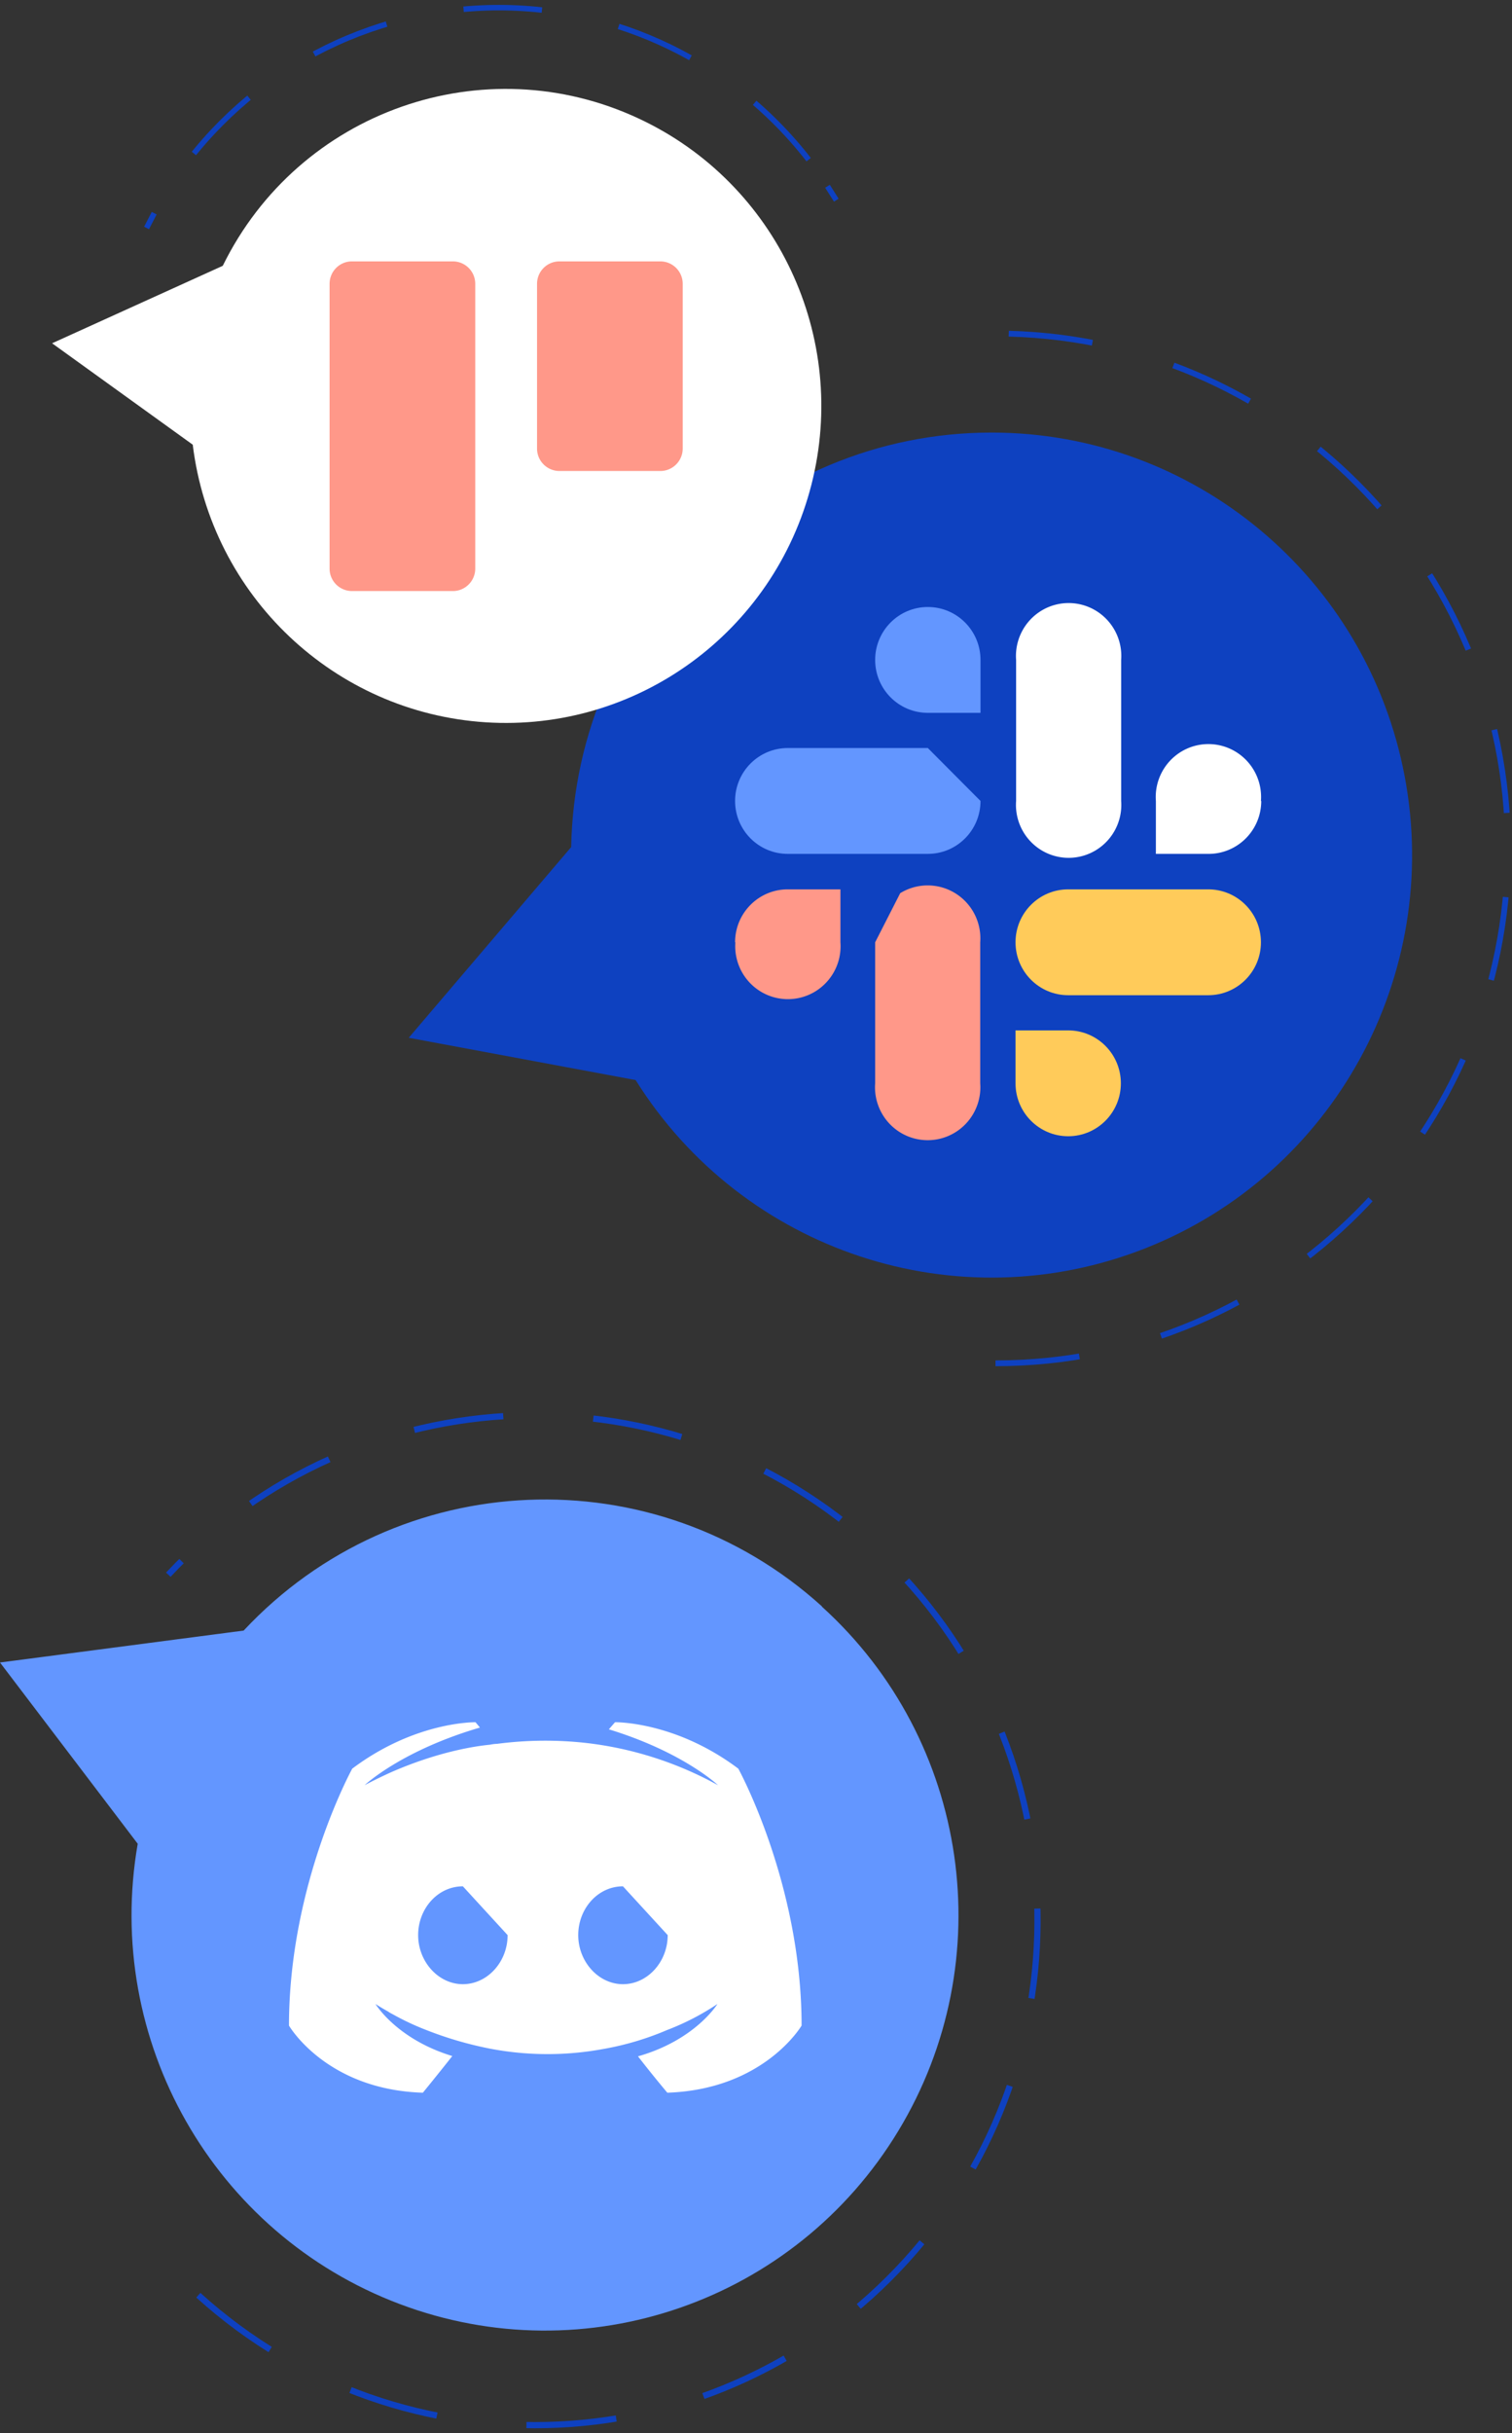 <svg xmlns="http://www.w3.org/2000/svg" width="212" height="341" viewBox="0 0 212 341"><rect x="0" y="0" width="212" height="341" fill="#333333" stroke="none"/><defs><clipPath id="a4oma"><path d="M0 340.335V.665h211.828v339.67z"/></clipPath></defs><g><g><g><g/><g clip-path="url(#a4oma)"><path fill="#0e41c0" d="M139.004 60.623c-32.116.017-58.312 25.846-58.919 58.094L57.31 145.443l31.811 5.926c15.09 24.085 45.104 33.985 71.474 23.575 26.37-10.41 41.638-38.185 36.358-66.142-5.28-27.957-29.615-48.189-57.949-48.179"/></g><g clip-path="url(#a4oma)"><path fill="#fff" d="M89.658 16.66C67.848 6.406 41.879 15.56 31.234 37.252L7.304 48.11l19.721 14.213c2.597 21.195 19.843 37.535 41.063 38.905 21.22 1.37 40.408-12.62 45.684-33.307 5.276-20.686-4.852-42.216-24.114-51.26"/></g><g clip-path="url(#a4oma)"><path fill="#6396ff" d="M115.239 225.126c-23.441-21.219-59.476-19.709-81.076 3.397L0 232.998 19.31 258.4c-4.787 27.562 10.625 54.647 36.702 64.496 26.076 9.848 55.44-.324 69.925-24.224 14.484-23.9 9.992-54.767-10.698-73.504"/></g><g clip-path="url(#a4oma)"><path fill="#6396ff" d="M137.478 112.253c0 4.096-3.307 7.417-7.386 7.417h-19.64c-4.078 0-7.385-3.32-7.385-7.417 0-4.096 3.307-7.417 7.386-7.417h19.64zm-7.386-27.182c4.08 0 7.386 3.32 7.386 7.417v7.417h-7.386c-4.079 0-7.385-3.32-7.385-7.417 0-4.097 3.306-7.417 7.385-7.417z"/></g><g clip-path="url(#a4oma)"><path fill="#fff" d="M157.2 112.253a7.426 7.426 0 0 1-3.514 6.883 7.359 7.359 0 0 1-7.702 0 7.426 7.426 0 0 1-3.514-6.883V92.488a7.426 7.426 0 0 1 3.514-6.883 7.359 7.359 0 0 1 7.702 0 7.426 7.426 0 0 1 3.514 6.883zm19.64 0c0 4.096-3.307 7.417-7.386 7.417h-7.385v-7.417a7.426 7.426 0 0 1 3.513-6.883 7.359 7.359 0 0 1 7.702 0 7.426 7.426 0 0 1 3.514 6.883z"/></g><g clip-path="url(#a4oma)"><path fill="#ffcb5a" d="M149.773 139.477c-4.079 0-7.385-3.321-7.385-7.417 0-4.097 3.306-7.418 7.385-7.418h19.64c4.079 0 7.385 3.321 7.385 7.418 0 4.096-3.306 7.417-7.385 7.417zm0 19.765c-4.079 0-7.385-3.321-7.385-7.417v-7.417h7.385c4.079 0 7.386 3.32 7.386 7.417 0 4.096-3.307 7.417-7.386 7.417z"/></g><g clip-path="url(#a4oma)"><path fill="#ff9889" d="M126.22 125.177a7.359 7.359 0 0 1 7.703 0 7.426 7.426 0 0 1 3.514 6.883v19.765a7.426 7.426 0 0 1-3.514 6.883 7.359 7.359 0 0 1-7.702 0 7.426 7.426 0 0 1-3.514-6.883V132.06zm-23.153 6.883c0-4.097 3.307-7.418 7.386-7.418h7.385v7.418a7.426 7.426 0 0 1-3.514 6.882 7.359 7.359 0 0 1-7.702 0 7.426 7.426 0 0 1-3.514-6.882z"/></g><g clip-path="url(#a4oma)"><path fill="#ff9889" d="M78.435 36.632h14.152a3.142 3.142 0 0 1 3.136 3.149v23.08c0 1.739-1.404 3.149-3.136 3.149H78.435a3.142 3.142 0 0 1-3.136-3.15V39.78c0-1.738 1.404-3.148 3.136-3.148"/></g><g clip-path="url(#a4oma)"><path fill="#ff9889" d="M49.347 36.632h14.152a3.142 3.142 0 0 1 3.136 3.149v39.903c0 1.74-1.404 3.15-3.136 3.15H49.347a3.142 3.142 0 0 1-3.136-3.15V39.781c0-1.74 1.404-3.15 3.136-3.15"/></g><g clip-path="url(#a4oma)"><path fill="#fff" d="M93.619 271.203c0 3.77-2.847 6.878-6.272 6.878-3.424 0-6.271-3.149-6.271-6.878 0-3.73 2.764-6.837 6.271-6.837zm-22.446 0c0 3.77-2.847 6.878-6.271 6.878-3.425 0-6.272-3.149-6.272-6.878 0-3.73 2.765-6.837 6.272-6.837zm22.404 22.085c13.575-.456 18.815-9.406 18.815-9.406 0-19.89-8.871-36.008-8.871-36.008-8.87-6.671-17.288-6.505-17.288-6.505l-.866.994c10.438 3.19 15.307 7.832 15.307 7.832a49.979 49.979 0 0 0-18.526-5.926 51.85 51.85 0 0 0-12.419.124 6.04 6.04 0 0 0-1.031.125c-2.146.207-7.344.994-13.946 3.895-2.27 1.036-3.63 1.782-3.63 1.782s5.115-4.849 16.173-8.08l-.619-.746s-8.417-.166-17.288 6.505c0 0-8.87 16.119-8.87 36.008 0 0 5.198 8.992 18.773 9.406 0 0 2.269-2.776 4.126-5.138-7.799-2.362-10.77-7.293-10.77-7.293s.62.415 1.734 1.036l.247.166.537.29a35.953 35.953 0 0 0 4.497 2.113 51.407 51.407 0 0 0 9.036 2.652 42.935 42.935 0 0 0 15.926.042 40.387 40.387 0 0 0 8.912-2.652 35.141 35.141 0 0 0 7.056-3.647s-3.095 5.056-11.14 7.335a174.975 174.975 0 0 0 4.043 5.013z"/></g><g clip-path="url(#a4oma)"><path fill="none" stroke="#0e41c0" stroke-miterlimit="20" stroke-width=".77" d="M117.26 28.054l-1.237-1.947"/></g><g clip-path="url(#a4oma)"><path fill="none" stroke="#0e41c0" stroke-dasharray="11.01 11.01" stroke-miterlimit="20" stroke-width=".77" d="M113.382 22.378C102.223 8.003 84.73.072 66.614 1.173 48.498 2.275 32.085 12.267 22.734 27.89"/></g><g clip-path="url(#a4oma)"><path fill="none" stroke="#0e41c0" stroke-miterlimit="20" stroke-width=".77" d="M21.62 29.877l-1.072 2.072"/></g><g clip-path="url(#a4oma)"><path fill="none" stroke="#0e41c0" stroke-dasharray="11.81 11.81" stroke-miterlimit="20" stroke-width=".81" d="M139.582 191.065c39.684 0 71.854-32.308 71.854-72.162 0-39.853-32.17-72.16-71.854-72.16"/></g><g clip-path="url(#a4oma)"><path fill="none" stroke="#0e41c0" stroke-dasharray="12.64 12.64" stroke-miterlimit="20" stroke-width=".87" d="M27.81 321.672c28.771 26.053 73.087 23.898 99.218-4.825 26.13-28.724 24.274-73.243-4.154-99.673-28.43-26.43-72.77-24.858-99.273 3.518"/></g></g></g></g></svg>